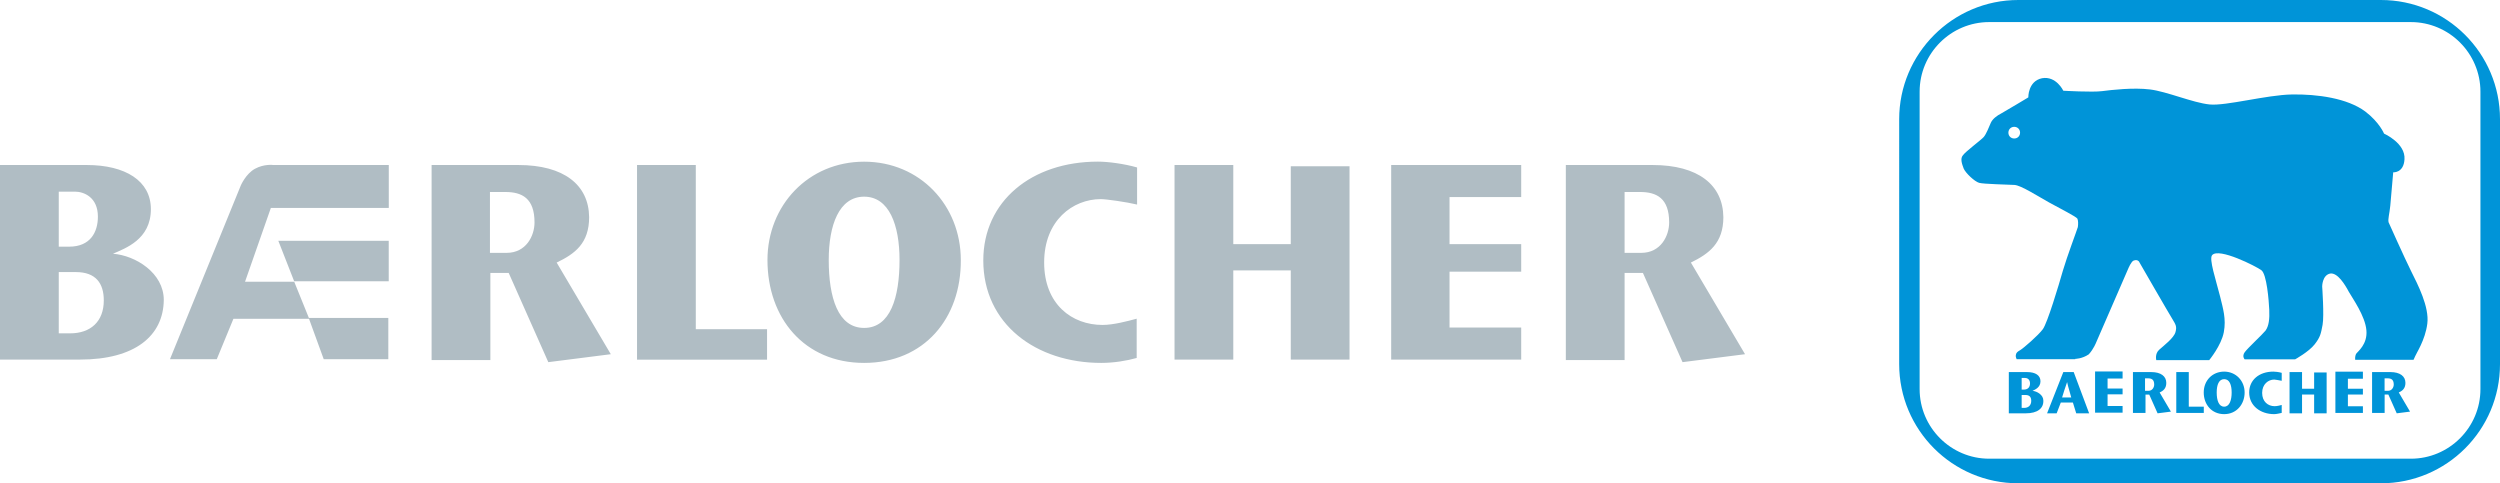 <?xml version="1.0" encoding="UTF-8"?> <svg xmlns="http://www.w3.org/2000/svg" id="Layer_2" data-name="Layer 2" viewBox="0 0 428 82.75"><defs><style> .cls-1 { fill: #0094d8; } .cls-1, .cls-2 { stroke-width: 0px; } .cls-2 { fill: #b0bdc4; } </style></defs><g id="Layer_1-2" data-name="Layer 1"><g><path class="cls-1" d="m406.1,70.76v-7.06h3.14c1.64,0,2.57.71,2.57,1.85,0,.93-.5,1.36-1.14,1.64l1.93,3.28-2.28.29-1.43-3.21h-.64v3.14h-2.14v.07Zm2.14-6.06v2.21h.57c.71,0,1-.64,1-1.07,0-.86-.43-1.07-1.07-1.07h-.5v-.07Zm-3.71-1v1.14h-2.57v1.71h2.57v1h-2.57v2h2.57v1.14h-4.71v-7.06h4.71v.07Zm-6.21.07v6.99h-2.14v-3.21h-2.07v3.21h-2.14v-7.06h2.14v2.85h2.07v-2.78h2.14Zm-7.7,6.92c-.36.07-.86.21-1.28.21-2.35,0-4.28-1.43-4.28-3.71,0-2.14,1.71-3.57,4.14-3.57.36,0,.93.07,1.43.21v1.36c-.36-.07-1.14-.21-1.28-.21-1,0-2.07.78-2.07,2.28s1,2.28,2.14,2.28c.43,0,.93-.14,1.21-.21v1.36h0Zm-9.84.21c-2.14,0-3.5-1.64-3.5-3.71s1.5-3.57,3.5-3.57,3.5,1.57,3.5,3.57-1.36,3.71-3.5,3.71m0-1.28c.93,0,1.28-1.14,1.28-2.43s-.36-2.28-1.28-2.28-1.28,1-1.28,2.28c0,1.36.36,2.43,1.28,2.43m-8.2,1.14v-7.06h2.14v5.92h2.57v1.07h-4.71v.07Zm-7.42,0v-7.06h3.14c1.64,0,2.57.71,2.57,1.85,0,.93-.5,1.36-1.14,1.64l1.93,3.28-2.28.29-1.43-3.21h-.64v3.14h-2.14v.07Zm2.07-6.06v2.21h.57c.71,0,1-.64,1-1.07,0-.86-.43-1.07-1.07-1.07h-.5v-.07Zm-20.4,6.06h-2.92v-7.06h3.14c1.43,0,2.28.57,2.28,1.57,0,1.07-.93,1.43-1.36,1.64.78.07,1.85.71,1.85,1.64.07,1.36-1,2.21-3,2.21m-.71-3.14v2.21h.43c.71,0,1.21-.43,1.21-1.21,0-.64-.29-1-1-1h-.64Zm0-2.92v2h.36c.78,0,1.07-.5,1.07-1.07,0-.71-.5-.93-.86-.93h-.57Zm7.13-1h1.78l2.64,7.06h-2.21l-.57-1.85h-2.07l-.71,1.85h-1.64l2.78-7.06Zm-.21,4.35h1.57c-.21-.86-.5-1.64-.71-2.64-.36,1.07-.64,1.85-.86,2.64m2.28-6.56h-10.06s-.21-.43-.14-.71c.07-.43.29-.57.78-.86.5-.29,3.07-2.5,3.85-3.57.78-1.07,2.71-7.49,3.42-9.99.71-2.43,2.43-6.99,2.57-7.49.07-.5.07-1.07-.07-1.43-.21-.36-2.92-1.71-4.85-2.78-1.93-1.07-4.78-2.92-5.92-3-1.14-.07-5.28-.14-6.06-.36s-2.28-1.64-2.64-2.43c-.29-.78-.64-1.71-.14-2.28.43-.64,3.14-2.64,3.57-3.14s.93-1.78,1.21-2.43c.29-.64,1-1.21,1.85-1.64.78-.43,4.57-2.71,4.57-2.71,0,0-.07-2.78,2.35-3.28,2.43-.43,3.64,2.14,3.64,2.14,0,0,4.99.29,6.63.07,1.64-.21,5.35-.64,8.2-.29,2.92.36,7.35,2.28,10.2,2.57,2.78.29,9.77-1.64,14.12-1.71,4.35-.07,9.49.64,12.55,2.92,2.43,1.85,3.21,3.78,3.21,3.78,0,0,3.71,1.64,3.5,4.42-.14,2.35-1.93,2.21-1.93,2.21,0,0-.36,4.28-.5,5.71s-.43,2.28-.29,2.85c0,0,2.71,6.06,3.85,8.35,1.14,2.28,3.14,6.13,2.78,8.99-.36,2.85-1.93,5.14-2.07,5.56-.21.43-.29.64-.29.64h-9.99s-.07-.57.14-1c.29-.43,2-1.64,1.78-4.07-.21-2.43-2.35-5.42-3-6.56-.64-1.21-1.93-3.35-3.21-3.14-1.36.29-1.36,2.21-1.36,2.21,0,0,.36,4.99.07,6.56-.29,1.5-.36,2.07-1.36,3.35-1,1.28-3.35,2.57-3.35,2.57h-8.63s-.5-.5,0-1.21c.5-.71,3-3,3.57-3.71.57-.78.71-2,.64-3.57s-.43-6.13-1.36-6.78c-.86-.64-7.28-3.92-8.42-2.57-.57.64.64,4.21,1.36,7.06.5,2.07,1.07,3.85.64,6.13s-2.5,4.78-2.5,4.78h-9.06s-.29-1.07.5-1.78,2.5-2,2.78-3c.29-1,0-1.36-.5-2.21-.5-.78-5.64-9.7-5.64-9.7,0,0-.21-.64-1-.36-.43.14-.93,1.36-.93,1.36l-5.49,12.63s-.43,1.14-1.28,2.07c-1.14.78-2.35.78-2.35.78m-11.41-38.73c0,.57.43,1,1,1s1-.43,1-1-.43-1-1-1-1,.43-1,1m19.55,40.95v1.14h-2.57v1.71h2.57v1h-2.57v2h2.57v1.14h-4.71v-7.06h4.71v.07ZM345.54,0h62.06c11.27,0,20.4,9.13,20.4,20.4v41.94c0,11.27-9.13,20.4-20.4,20.4h-62.06c-11.27,0-20.4-9.13-20.4-20.4V20.4c0-11.2,9.13-20.4,20.4-20.4m-4.99,3.78c-6.56,0-11.91,5.35-11.91,11.91v50.93c0,6.56,5.35,11.91,11.91,11.91h72.19c6.56,0,11.91-5.35,11.91-11.91V15.69c0-6.56-5.35-11.91-11.91-11.91h-72.19Z"></path><path class="cls-2" d="m52.86,54.43h13.62v7.06h-11.06l-2.57-7.06Zm-2.5-6.28l-2.71-6.92h18.9v6.92h-16.19Zm-13.27,13.34h-7.99l12.13-29.75s.86-2,2.43-2.85c1.57-.86,3.14-.64,3.14-.64h19.76v7.35h-20.19l-4.42,12.63h8.42l2.57,6.35h-12.98l-2.85,6.92Zm223.34-33.24v5.49h-12.27v8.06h12.27v4.71h-12.27v9.56h12.27v5.49h-22.26V28.25h22.26Zm-29.39.21v33.1h-10.06v-15.27h-9.84v15.27h-10.06V28.25h10.06v13.55h9.84v-13.34h10.06Zm-36.38,32.81c-1.78.5-3.99.86-6.13.86-11.13,0-20.19-6.63-20.19-17.55,0-10.13,8.27-16.91,19.62-16.91,1.71,0,4.49.36,6.71,1v6.35c-1.78-.43-5.28-.93-6.21-.93-4.78,0-9.7,3.64-9.7,10.84s4.78,10.7,9.99,10.7c1.85,0,4.28-.64,5.85-1.07v6.71h.07Zm-46.72.86c-10.27,0-16.55-7.7-16.55-17.62,0-9.34,6.99-16.83,16.55-16.83s16.55,7.49,16.55,16.83c.07,9.99-6.28,17.62-16.55,17.62m0-5.99c4.49,0,6.06-5.21,6.06-11.63,0-5.99-1.78-10.84-6.06-10.84s-6.06,4.85-6.06,10.84c0,6.42,1.57,11.63,6.06,11.63m-38.88,5.42V28.25h10.06v28.11h12.2v5.21h-22.26Zm-35.17,0V28.25h14.84c7.85,0,12.06,3.42,12.13,8.92,0,4.49-2.43,6.28-5.56,7.78l9.27,15.69-10.7,1.36-6.78-15.27h-3.14v14.91h-10.06v-.07Zm9.99-28.68v10.41h2.85c3.35,0,4.78-2.92,4.78-5.21,0-4.14-2.14-5.21-4.99-5.21h-2.64ZM13.7,61.56H0V28.25h14.84c6.63,0,10.99,2.71,10.99,7.56,0,5.21-4.42,6.71-6.49,7.63,3.85.29,8.7,3.28,8.7,7.92-.07,6.13-4.92,10.2-14.34,10.2m-3.64-14.98v10.49h1.93c3.5,0,5.78-2,5.78-5.64,0-2.92-1.36-4.85-4.78-4.85h-2.92Zm0-13.77v9.42h1.78c3.64,0,4.92-2.5,4.92-5.14,0-3.35-2.43-4.28-3.92-4.28h-2.78Zm268.07.07v10.41h2.85c3.35,0,4.78-2.92,4.78-5.21,0-4.14-2.14-5.21-4.99-5.21h-2.64Zm-10.06,28.68V28.25h14.84c7.85,0,12.06,3.42,12.13,8.92,0,4.49-2.5,6.28-5.56,7.78l9.27,15.69-10.7,1.36-6.78-15.27h-3.14v14.91h-10.06v-.07Z"></path></g></g></svg> 